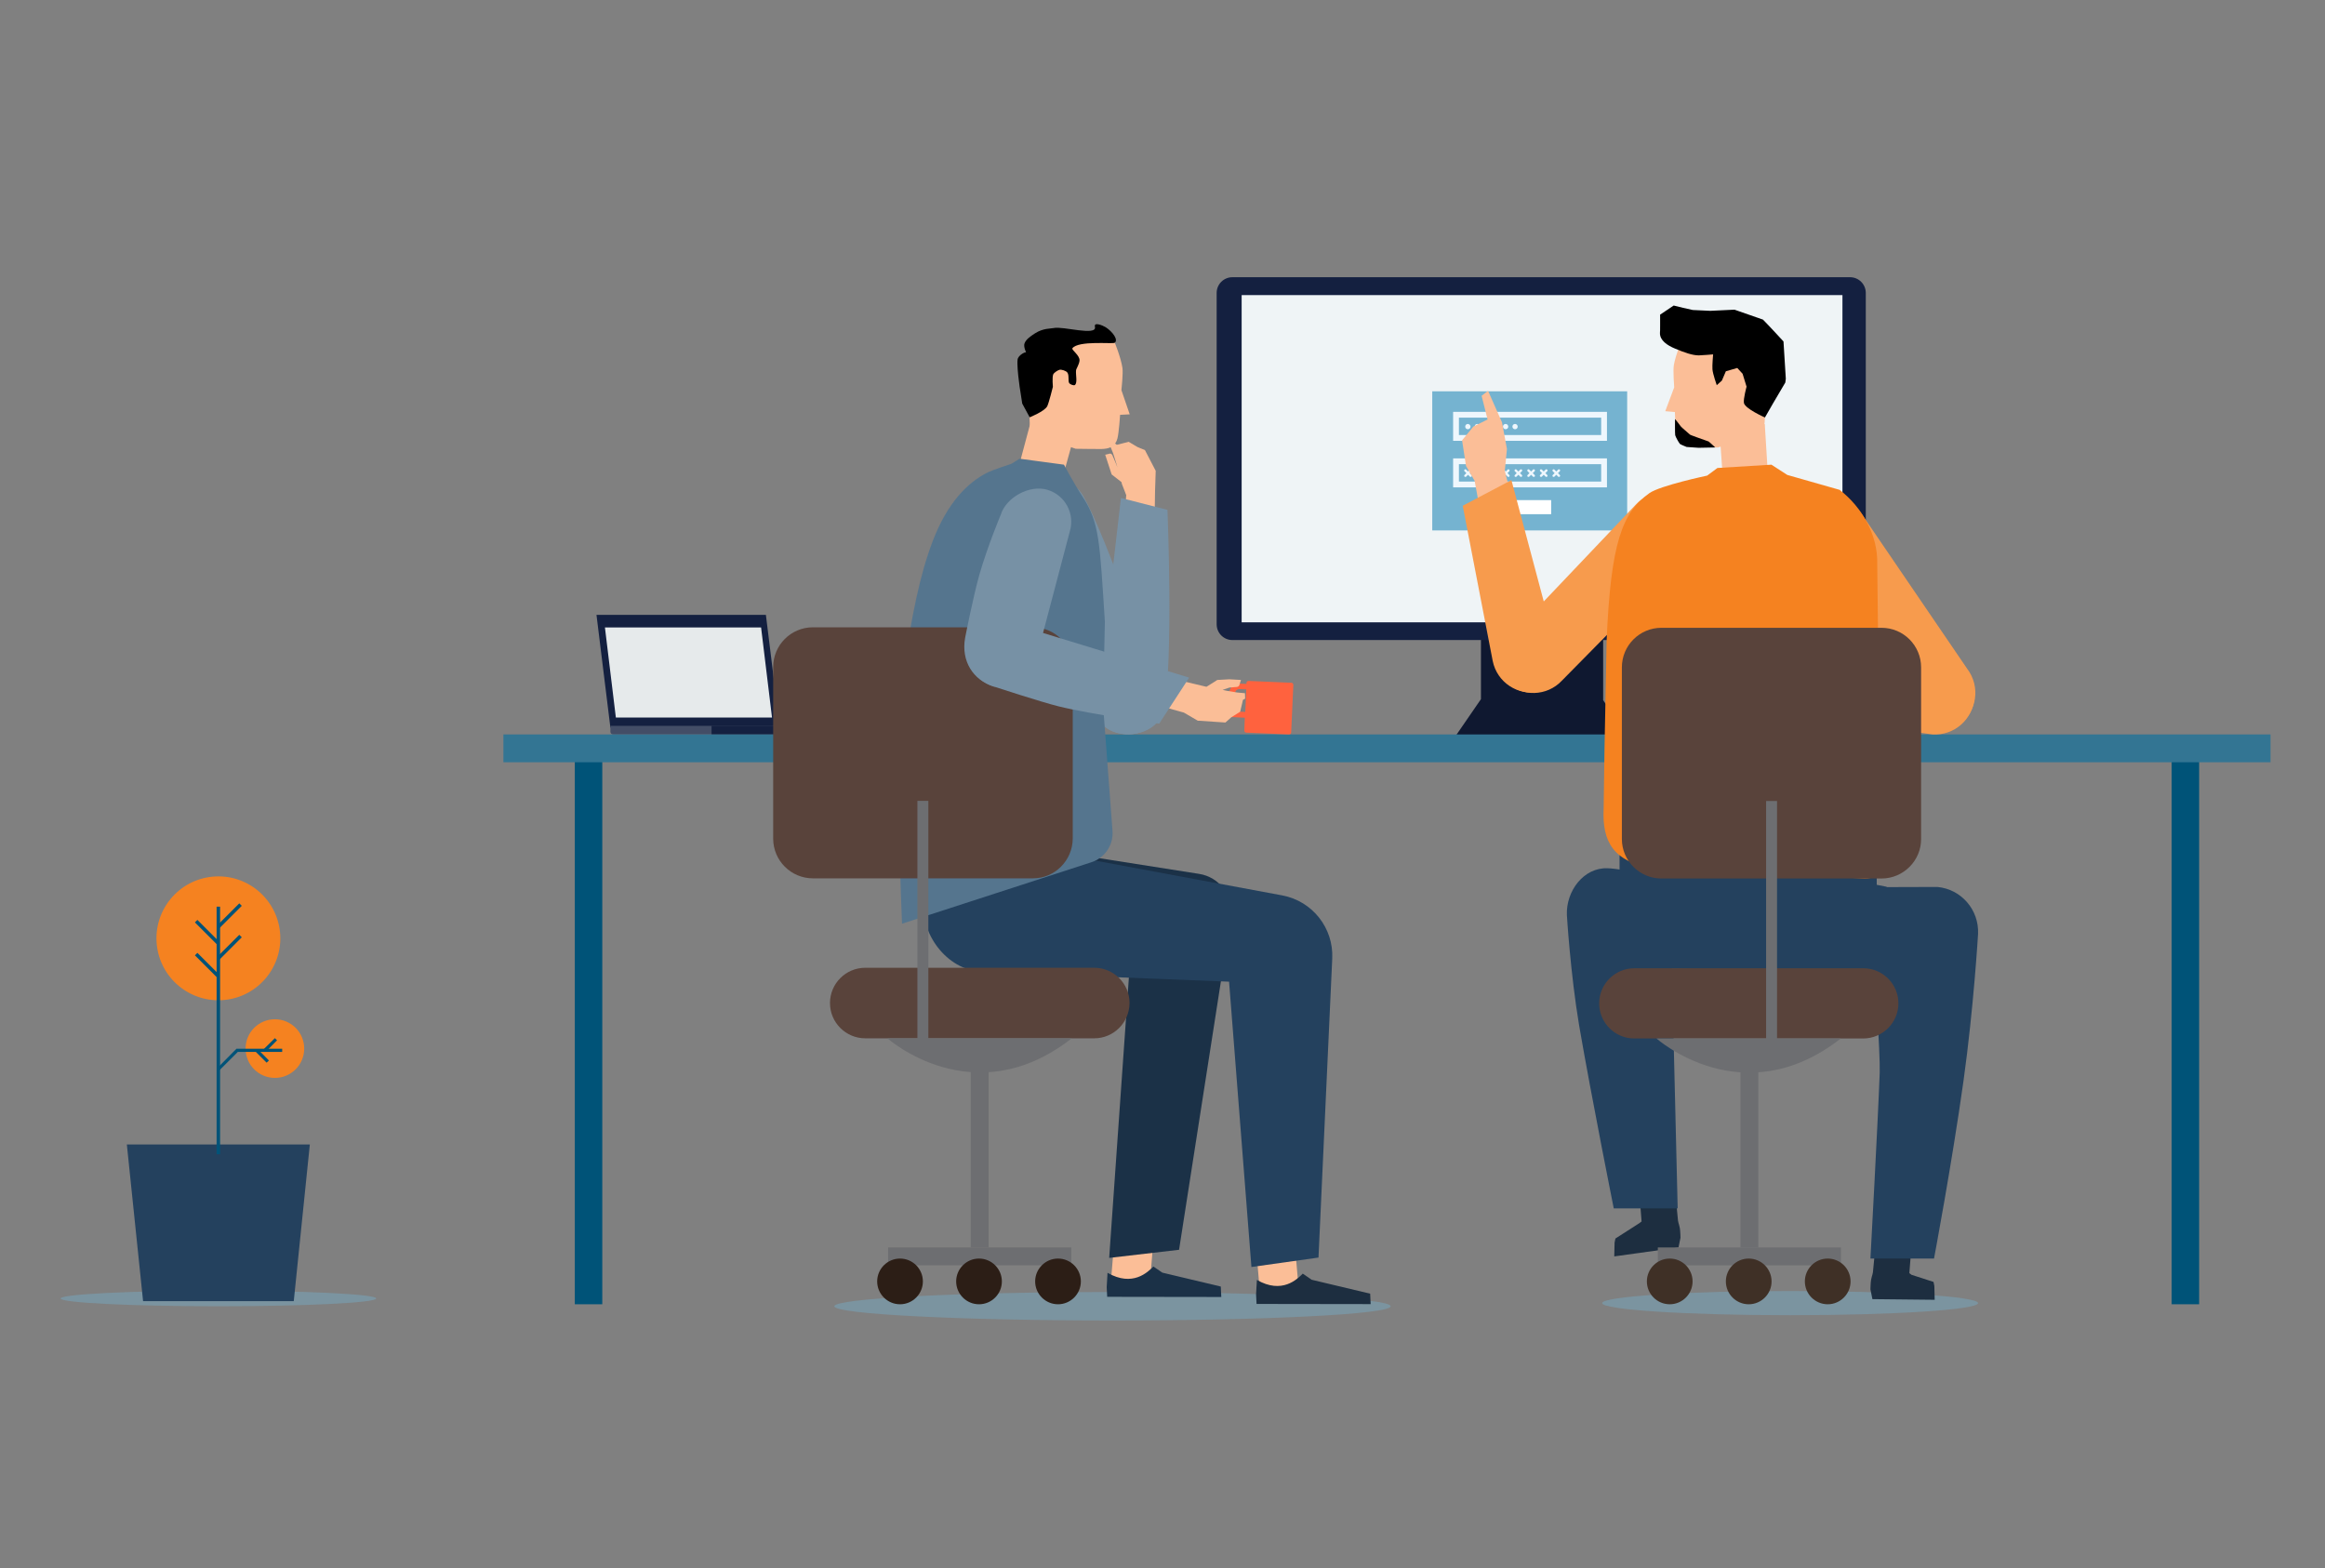 <?xml version="1.0" encoding="utf-8"?>
<!-- Generator: Adobe Illustrator 23.0.0, SVG Export Plug-In . SVG Version: 6.00 Build 0)  -->
<svg version="1.1" id="Layer_1" xmlns="http://www.w3.org/2000/svg" xmlns:xlink="http://www.w3.org/1999/xlink" x="0px" y="0px"
	 viewBox="0 0 1404 947" style="enable-background:new 0 0 1404 947;" xml:space="preserve">
<rect x="0" y="0" width="1404" height="947" fill="#808080" stroke="none"/>
<style type="text/css">
	.st0{opacity:0.4;fill:#75B3D0;}
	.st1{fill:#0F1830;}
	.st2{fill:#142040;}
	.st3{fill:#EFF4F6;}
	.st4{fill:#005378;}
	.st5{fill:#E6EAEB;}
	.st6{fill:#434D66;}
	.st7{fill:#75B3D0;}
	.st8{fill:#FFFFFF;}
	.st9{fill:#EEF7FD;}
	.st10{fill:#337593;}
	.st11{fill:#1D2E40;}
	.st12{fill:#24415E;}
	.st13{fill:#FBBE97;}
	.st14{fill:#F79B4D;}
	.st15{fill:#F58220;}
	.st16{fill:#6D6E71;}
	.st17{fill:#3F3026;}
	.st18{fill:#59433B;}
	.st19{fill:#7791A5;}
	.st20{fill:#1B3147;}
	.st21{fill:#55758E;}
	.st22{fill:#2C1E16;}
	.st23{fill:#FF623E;}
</style>
<title>login2</title>
<g>
	<path class="st0" d="M839.8,788.8c0,4.8-75.2,8.6-168,8.6c-92.8,0-168-3.9-168-8.6s75.2-8.6,168-8.6
		C764.6,780.2,839.8,784,839.8,788.8z"/>
	<path class="st0" d="M1194.5,786.9c0,4-50.8,7.3-113.5,7.3c-62.7,0-113.5-3.3-113.5-7.3c0-4,50.8-7.3,113.5-7.3
		C1143.7,779.6,1194.5,782.9,1194.5,786.9z"/>
	<g>
		<g>
			<polygon class="st1" points="985.5,448.8 876,448.8 894.3,422.2 894.3,374.6 968.1,374.6 968.1,422.8 			"/>
			<path class="st2" d="M1117.2,386.5h-373c-5.3,0-9.5-4.3-9.5-9.5V176.9c0-5.3,4.3-9.5,9.5-9.5h373c5.3,0,9.5,4.3,9.5,9.5V377
				C1126.8,382.3,1122.5,386.5,1117.2,386.5z"/>
			<rect x="749.8" y="178.2" class="st3" width="362.8" height="197.6"/>
		</g>
		<g>
			<g>
				<rect x="347.1" y="445.4" class="st4" width="16.6" height="342.2"/>
				<rect x="1311.4" y="445.4" class="st4" width="16.6" height="342.2"/>
			</g>
		</g>
		<g>
			<polygon class="st2" points="368.6,439.4 470.9,439.4 462.5,371.3 360.2,371.3 			"/>
			<polygon class="st5" points="371.9,433.3 466.2,433.3 459.6,378.9 365.3,378.9 			"/>
			<path class="st6" d="M370.2,443.5h147.2v-5.2H368.6v3.6C368.6,442.7,369.3,443.5,370.2,443.5z"/>
			
				<rect x="429.7" y="438.2" transform="matrix(-1 -1.224647e-16 1.224647e-16 -1 947.099 881.698)" class="st2" width="87.7" height="5.2"/>
		</g>
		<rect x="864.9" y="236.3" class="st7" width="117.7" height="84"/>
		<rect x="910.6" y="302" class="st8" width="26.1" height="8.5"/>
		<g>
			<g>
				<path class="st9" d="M968.9,248.7h-90.3h-1.1v2.1v13v2.4h1.1h90.3h1.5v-2.4v-13v-2.1H968.9z M966.9,262.7h-85.9v-10.5h85.9
					V262.7z"/>
				<path class="st9" d="M968.9,276.8h-90.3h-1.1v2.5v13v2h1.1h90.3h1.5v-2v-13v-2.5H968.9z M966.9,290.8h-85.9v-10.5h85.9V290.8z"
					/>
				<path class="st9" d="M888,257.6c0,0.9-0.7,1.6-1.6,1.6c-0.9,0-1.6-0.7-1.6-1.6c0-0.9,0.7-1.6,1.6-1.6
					C887.2,256,888,256.8,888,257.6z"/>
				<path class="st9" d="M893.7,257.6c0,0.9-0.7,1.6-1.6,1.6c-0.9,0-1.6-0.7-1.6-1.6c0-0.9,0.7-1.6,1.6-1.6
					C893,256,893.7,256.8,893.7,257.6z"/>
				<path class="st9" d="M899.4,257.6c0,0.9-0.7,1.6-1.6,1.6c-0.9,0-1.6-0.7-1.6-1.6c0-0.9,0.7-1.6,1.6-1.6
					C898.7,256,899.4,256.8,899.4,257.6z"/>
				<path class="st9" d="M905.1,257.6c0,0.9-0.7,1.6-1.6,1.6c-0.9,0-1.6-0.7-1.6-1.6c0-0.9,0.7-1.6,1.6-1.6
					C904.4,256,905.1,256.8,905.1,257.6z"/>
				<path class="st9" d="M910.8,257.6c0,0.9-0.7,1.6-1.6,1.6c-0.9,0-1.6-0.7-1.6-1.6c0-0.9,0.7-1.6,1.6-1.6
					C910.1,256,910.8,256.8,910.8,257.6z"/>
				<path class="st9" d="M916.5,257.6c0,0.9-0.7,1.6-1.6,1.6c-0.9,0-1.6-0.7-1.6-1.6c0-0.9,0.7-1.6,1.6-1.6
					C915.8,256,916.5,256.8,916.5,257.6z"/>
				<path class="st9" d="M887.5,285.7l1.1-1.1c0.3-0.3,0.3-0.8,0-1c-0.3-0.3-0.8-0.3-1,0l-1.1,1.1l-1.1-1.1c-0.3-0.3-0.8-0.3-1,0
					c-0.3,0.3-0.3,0.8,0,1l1.1,1.1l-1.1,1.1c-0.3,0.3-0.3,0.8,0,1c0.1,0.1,0.3,0.2,0.5,0.2s0.4-0.1,0.5-0.2l1.1-1.1l1.1,1.1
					c0.1,0.1,0.3,0.2,0.5,0.2c0.2,0,0.4-0.1,0.5-0.2c0.3-0.3,0.3-0.8,0-1L887.5,285.7z"/>
				<path class="st9" d="M895.1,285.7l1.1-1.1c0.3-0.3,0.3-0.8,0-1c-0.3-0.3-0.8-0.3-1,0l-1.1,1.1l-1.1-1.1c-0.3-0.3-0.8-0.3-1,0
					c-0.3,0.3-0.3,0.8,0,1l1.1,1.1l-1.1,1.1c-0.3,0.3-0.3,0.8,0,1c0.1,0.1,0.3,0.2,0.5,0.2s0.4-0.1,0.5-0.2l1.1-1.1l1.1,1.1
					c0.1,0.1,0.3,0.2,0.5,0.2c0.2,0,0.4-0.1,0.5-0.2c0.3-0.3,0.3-0.8,0-1L895.1,285.7z"/>
				<path class="st9" d="M902.7,285.7l1.1-1.1c0.3-0.3,0.3-0.8,0-1c-0.3-0.3-0.8-0.3-1,0l-1.1,1.1l-1.1-1.1c-0.3-0.3-0.8-0.3-1,0
					c-0.3,0.3-0.3,0.8,0,1l1.1,1.1l-1.1,1.1c-0.3,0.3-0.3,0.8,0,1c0.1,0.1,0.3,0.2,0.5,0.2s0.4-0.1,0.5-0.2l1.1-1.1l1.1,1.1
					c0.1,0.1,0.3,0.2,0.5,0.2s0.4-0.1,0.5-0.2c0.3-0.3,0.3-0.8,0-1L902.7,285.7z"/>
				<path class="st9" d="M910.3,285.7l1.1-1.1c0.3-0.3,0.3-0.8,0-1c-0.3-0.3-0.8-0.3-1,0l-1.1,1.1l-1.1-1.1c-0.3-0.3-0.8-0.3-1,0
					c-0.3,0.3-0.3,0.8,0,1l1.1,1.1l-1.1,1.1c-0.3,0.3-0.3,0.8,0,1c0.1,0.1,0.3,0.2,0.5,0.2s0.4-0.1,0.5-0.2l1.1-1.1l1.1,1.1
					c0.1,0.1,0.3,0.2,0.5,0.2s0.4-0.1,0.5-0.2c0.3-0.3,0.3-0.8,0-1L910.3,285.7z"/>
				<path class="st9" d="M917.9,285.7l1.1-1.1c0.3-0.3,0.3-0.8,0-1c-0.3-0.3-0.8-0.3-1,0l-1.1,1.1l-1.1-1.1c-0.3-0.3-0.8-0.3-1,0
					c-0.3,0.3-0.3,0.8,0,1l1.1,1.1l-1.1,1.1c-0.3,0.3-0.3,0.8,0,1c0.1,0.1,0.3,0.2,0.5,0.2c0.2,0,0.4-0.1,0.5-0.2l1.1-1.1l1.1,1.1
					c0.1,0.1,0.3,0.2,0.5,0.2c0.2,0,0.4-0.1,0.5-0.2c0.3-0.3,0.3-0.8,0-1L917.9,285.7z"/>
				<path class="st9" d="M925.6,285.7l1.1-1.1c0.3-0.3,0.3-0.8,0-1c-0.3-0.3-0.8-0.3-1,0l-1.1,1.1l-1.1-1.1c-0.3-0.3-0.8-0.3-1,0
					c-0.3,0.3-0.3,0.8,0,1l1.1,1.1l-1.1,1.1c-0.3,0.3-0.3,0.8,0,1c0.1,0.1,0.3,0.2,0.5,0.2c0.2,0,0.4-0.1,0.5-0.2l1.1-1.1l1.1,1.1
					c0.1,0.1,0.3,0.2,0.5,0.2c0.2,0,0.4-0.1,0.5-0.2c0.3-0.3,0.3-0.8,0-1L925.6,285.7z"/>
				<path class="st9" d="M933.2,285.7l1.1-1.1c0.3-0.3,0.3-0.8,0-1c-0.3-0.3-0.8-0.3-1,0l-1.1,1.1l-1.1-1.1c-0.3-0.3-0.8-0.3-1,0
					c-0.3,0.3-0.3,0.8,0,1l1.1,1.1l-1.1,1.1c-0.3,0.3-0.3,0.8,0,1c0.1,0.1,0.3,0.2,0.5,0.2c0.2,0,0.4-0.1,0.5-0.2l1.1-1.1l1.1,1.1
					c0.1,0.1,0.3,0.2,0.5,0.2s0.4-0.1,0.5-0.2c0.3-0.3,0.3-0.8,0-1L933.2,285.7z"/>
				<path class="st9" d="M940.8,285.7l1.1-1.1c0.3-0.3,0.3-0.8,0-1c-0.3-0.3-0.8-0.3-1,0l-1.1,1.1l-1.1-1.1c-0.3-0.3-0.8-0.3-1,0
					c-0.3,0.3-0.3,0.8,0,1l1.1,1.1l-1.1,1.1c-0.3,0.3-0.3,0.8,0,1c0.1,0.1,0.3,0.2,0.5,0.2s0.4-0.1,0.5-0.2l1.1-1.1l1.1,1.1
					c0.1,0.1,0.3,0.2,0.5,0.2s0.4-0.1,0.5-0.2c0.3-0.3,0.3-0.8,0-1L940.8,285.7z"/>
			</g>
		</g>
		<rect x="304" y="443.5" class="st10" width="1067.1" height="16.8"/>
		<path class="st11" d="M1168.1,776.6l-0.5-2.5l0,0l-13.3-4.3l-1.3-1l2.2-27.9l-21.8,2.7l-2.4,24.7c0,0-0.3,1.4-0.3,1.4
			s-0.5,1.5-0.8,3.1c-0.3,1.5-0.4,5.8-0.4,5.8l1.2,5.9l37.6,0.4L1168.1,776.6z"/>
		<path class="st11" d="M975,750.4l0.5-2.5h0l14.5-9.3l1.3-1l-2.2-27.9l21.8,2.7l2.4,24.7c0,0,0.3,1.4,0.3,1.4s0.5,1.5,0.8,3.1
			c0.3,1.5,0.4,5.8,0.4,5.8l-1.2,5.9l-38.8,5.4L975,750.4z"/>
		<path class="st12" d="M1167.9,760h-38.4c0,0,4.6-84.2,5.6-112.3c0.4-11.9-3.3-62.1-3.3-62.1l5.6-49.9l32.6-0.1
			c14.4,1.4,25.1,13.8,24.5,28.3c0,0-2.6,44.3-8.8,88.8C1178.7,702.7,1167.9,760,1167.9,760z"/>
		<path class="st12" d="M974.5,729.7h38.6l-4.8-199.2c0,0-28.1-5.9-37.6-6.2c-14.4-0.5-25.1,13.8-24.5,28.3c0,0,2.1,35.1,7.4,66.7
			C961.2,663.3,974.5,729.7,974.5,729.7z"/>
		<path class="st12" d="M1136.6,586.8l-157.4-2.2c-0.6,0-1.2-0.5-1.2-1.2v-71.5l155.3-3.8v26.2l6,1.2L1136.6,586.8z"/>
		<polygon class="st13" points="1040.3,287.8 1067.4,283.6 1065.7,256.1 1038.3,259.3 		"/>
		<path class="st13" d="M1029.2,270.1l8.2,0.1l27.6-8.4l0.6-6.7l2.9-45.8l-27.8-9.3l-24.6,4.6c0,0-4.2,9.3-5.3,15.8
			c-0.6,3.3,0.2,13.5,0.2,13.5l-5.4,14.4l5.8,0.5c0,0,0.4,10.7,1.2,14.2C1014.3,271.3,1022.3,269.6,1029.2,270.1z"/>
		<g>
			<path d="M1039.8,229.8l2.4-5.6l6.9-2l3.2,3.5l2.4,7.8c0,0-2,7.3-1.6,9.8c0.6,3.5,12.7,8.8,12.7,8.8l4.7-8.2l7.6-12.9l0.3-2.3
				l-1.4-22.5c0,0-8.7-9.5-12.4-13.2l-17.2-6l-14.6,0.7l-10.6-0.5l-5.8-1.3l-5.7-1.4l-8.2,5.5c0,0,0,0,0,6.2c0,5.6,0,1.7-0.1,4.9
				c-0.1,4.5,4.5,7.5,9.1,9.4c5.7,2.4,10.5,4.1,14.4,4.1c1.5,0,8.6-0.6,8.6-0.6s-0.6,6.8-0.4,9c0.2,2.8,2.6,9.6,2.6,9.6
				L1039.8,229.8z"/>
		</g>
		<path d="M1020.6,262.5c-0.3-0.3-5.5-4.7-5.6-5c-0.1-0.3-3.5-4.5-3.5-4.5s-0.1,8.8,0.1,9.8c0.2,1,2.4,4.9,2.9,5.3
			c0.5,0.4,4,1.8,4,1.8l7.2,0.5l10.1-0.2c-1.2-1.1-2.8-2.6-4-3.6C1027.2,265,1020.8,262.7,1020.6,262.5z"/>
		<g>
			<g>
				<path class="st14" d="M1181.4,438.9l-0.3,0.2c-8.4,4.3-18.8,1.4-23.7-6.8l-70.8-101.2c-5.8-9.5-4.1-21.1,5.4-26.9l1.3-0.9
					c9.5-5.8,25.3-2,31.2,7.5l64.9,95.2C1196.2,417.3,1192.7,432,1181.4,438.9z"/>
				<path class="st14" d="M1177.5,404.4c8.7,0.5,15.3,8,14.8,16.7l0,0c-0.8,13.2-12.1,23.2-25.3,22.4l-101.3-14l-7.3-32.4
					L1177.5,404.4z"/>
			</g>
		</g>
		<polygon class="st13" points="915.1,309.4 908.7,284.3 910,271.1 907,255 898.6,236 894.7,239 898.3,253.3 889.7,257.6 
			882.9,265.9 885.3,281.4 890.5,290.4 896.2,321.6 		"/>
		<g>
			<g>
				<path class="st14" d="M909.5,411.9l-0.2-0.3c-6.4-7-6.2-17.8,0.3-24.6l78.4-82.5c7.7-8.1,19.4-9.4,27.5-1.7l1,0.9
					c8.1,7.7,8.6,23.9,0.9,32L943.2,411C934.2,420.6,919.1,421,909.5,411.9z"/>
				<path class="st14" d="M941.8,399.1c1.8,8.5-3.7,16.8-12.2,18.6l0,0c-12.9,2.7-25.6-5.6-28.2-18.6l-18.1-93.7l29.4-15.5
					L941.8,399.1z"/>
			</g>
		</g>
		<path class="st15" d="M1069.7,280.6l9.6,6.2l31.6,9c13.7,10.6,23.2,27.5,22.7,44.9l1.5,127.7l11.2,43.7
			c0.9,9.9-10.3,18.4-20.2,18.4l-128.3-6.2c-23-4-30.5-15.4-29.4-36.3l0.5-35.1l1.3-66.2c2.5-59,9.4-77.2,25.8-88.9
			c6.5-4.6,34.9-10.6,34.9-10.6l6.2-4.6L1069.7,280.6z"/>
		<g>
			<rect x="1051" y="642.7" class="st16" width="10.8" height="110.6"/>
			
				<rect x="1051" y="703.4" transform="matrix(-1.836970e-16 1 -1 -1.836970e-16 1815.109 -297.714)" class="st16" width="10.8" height="110.6"/>
			<path class="st17" d="M1089.9,773.8c0-7.6,6.2-13.8,13.8-13.8c7.6,0,13.8,6.2,13.8,13.8c0,7.6-6.2,13.8-13.8,13.8
				C1096.1,787.6,1089.9,781.4,1089.9,773.8z"/>
			<path class="st17" d="M1042.2,773.8c0-7.6,6.2-13.8,13.8-13.8c7.6,0,13.8,6.2,13.8,13.8c0,7.6-6.2,13.8-13.8,13.8
				C1048.4,787.6,1042.2,781.4,1042.2,773.8z"/>
			<path class="st17" d="M994.5,773.8c0-7.6,6.2-13.8,13.8-13.8c7.6,0,13.8,6.2,13.8,13.8c0,7.6-6.2,13.8-13.8,13.8
				C1000.7,787.6,994.5,781.4,994.5,773.8z"/>
		</g>
		<path class="st18" d="M1125.1,627.1H986.9c-11.7,0-21.2-9.5-21.2-21.2l0,0c0-11.7,9.5-21.2,21.2-21.2h138.3
			c11.7,0,21.2,9.5,21.2,21.2l0,0C1146.4,617.5,1136.9,627.1,1125.1,627.1z"/>
		<path class="st16" d="M1000.3,627.1c0,0,52,46.4,111.3,0H1000.3z"/>
		<g>
			<g>
				<path class="st18" d="M1136.2,530.5h-132.9c-13.2,0-23.9-10.7-23.9-23.9V403c0-13.2,10.7-23.9,23.9-23.9h132.9
					c13.2,0,23.9,10.7,23.9,23.9v103.5C1160.2,519.7,1149.4,530.5,1136.2,530.5z"/>
				<rect x="1066.5" y="483.7" class="st16" width="6.6" height="148.4"/>
			</g>
		</g>
		<g>
			<polygon class="st13" points="641.4,289.4 615.7,279.9 622.8,253.3 649,261.9 			"/>
			<path class="st13" d="M657.8,271.1l-8.2-0.1l-27.4-9.2l-0.4-6.7l-1.5-45.9l28.1-8.4l24.5,5.4c0,0,3.9,9.4,4.9,15.9
				c0.5,3.3-0.6,13.5-0.6,13.5l5,14.6l-5.8,0.3c0,0-0.7,10.7-1.6,14.2C672.7,272.8,664.7,270.9,657.8,271.1z"/>
			<g>
				<path d="M636.3,198.1c-1.8,0.4-6.3,0-11.3,3.2c-3.1,2-5.4,3.7-6.3,6c-0.8,2.1,1,5.6,1,5.6c0-0.8-4.8,1.4-5.2,4.2
					c-0.4,2.6,0.4,9.8,0.4,9.8l0.8,6.5l1.6,10.3l4.5,8.3c0,0,9-3.6,10.6-6.7c1-2,3.4-11.7,3.4-11.7s-0.5-5.8,0.2-7.5
					c0.5-1.1,2.7-2.5,3.8-2.8c1.2-0.3,3.9,0.6,4.7,1.6c1.3,1.6,0.3,5.2,1.2,6.5c0.5,0.7,2.7,1.6,3.4,1.1c1.7-1.4,0.4-6.1,0.7-8.9
					c0.1-1,1.9-3.5,2.1-5.9c0.2-3.2-5-6.4-4.3-7.4c3.6-4.8,24.3-2.5,25.5-3.3c2.4-1.7-1.1-6.6-5.4-9.4c-2-1.2-7.2-3.3-6.5-0.3
					C662.6,203.2,641.8,196.8,636.3,198.1z"/>
			</g>
		</g>
		<path class="st13" d="M691.4,271.8L687,270l-5.4-3.2l-7.2,1.8l-1.2-0.9l-2.8,1.6l1.7,4.2l1.9,6l0.8,2.8l0,0l-1.2-3.1l-2-4.6
			c-0.3-0.4-0.8-0.7-1.3-0.7l-2.9,0.7l3.9,11.9l5.9,4.6l0.3,1.2l2.6,6.7l-1.3,16.7l18.4,0.8l0.3-19.7l0.4-12.5L691.4,271.8z"/>
		<g>
			<g>
				<path class="st19" d="M696.8,437.6l0.3-0.3c6.7-6.7,5.2-14.3,0.8-24.6c0,0-29.2-88.2-44-113.6c-5.6-9.6-16.5-9.6-25-2.3
					l-6.2,3.8c-8.5,7.3-7.1,24.4-2.3,38.7l42.7,95.8C671.7,445.1,686.8,446.3,696.8,437.6z"/>
				<path class="st19" d="M663,421.3c-3.2,8.1,0.8,17.2,8.9,20.4l0,0c12.3,4.8,28.4-0.6,31-13.5c5.8-29.5,2.1-120.3,2.1-120.3
					l-28.1-7.2L663,421.3z"/>
			</g>
		</g>
		<g>
			<g>
				<g>
					<polygon class="st13" points="670.6,777 694.2,777.1 696.4,750.4 672.8,750.2 					"/>
					<g>
						<path class="st20" d="M696.5,764.8l5.4,3.7l35.3,8.4l0.3,6.3l-68.9-0.1l-0.3-5.8l0.5-8.7C684,777.3,693.1,768.2,696.5,764.8z"
							/>
					</g>
				</g>
				<g>
					<path class="st20" d="M599.4,508.1l-10.8,74.6l93.5,1.9l-12.3,175l42.2-4.9l31.4-201.4c1.5-12.3-7-23.7-19.3-25.6L599.4,508.1z
						"/>
				</g>
			</g>
		</g>
		<g>
			<polygon class="st13" points="760.9,781.3 784.5,781.4 782.2,754.8 758.6,754.6 			"/>
			<g>
				<path class="st11" d="M786.7,769.1l5.4,3.7l35.3,8.4l0.3,6.3l-68.9-0.1l-0.3-5.8l0.5-8.7C774.2,781.6,783.3,772.5,786.7,769.1z"
					/>
			</g>
		</g>
		<path class="st12" d="M653.4,479.6v38.6l120.9,22.5c18.2,3.4,31.1,19.7,30.2,38.2l-8.3,180.5l-40.5,5.7l-13.5-172.3l-149.6-5.9
			c-21.2-1.5-37-23-35.1-44.1L564,472l89.5,0.2V479.6z"/>
		<path class="st21" d="M615.7,277l-5,3.1c0,0-10.5,3.4-13.9,5c-12.7,6.2-24.8,18.8-33.5,41.5c-7.7,20.2-12.4,42.9-18.7,84.3
			c-4.8,31.9,0.1,146.9,0.1,146.9l114.3-37.1c8.2-2.6,13.5-10.5,12.8-19.1l-5.7-75.8l1.1-50.4c-3.1-47.9-3.2-59.9-13.6-75.7
			c-5.8-8.9-11.1-19.1-11.1-19.1L615.7,277z"/>
		<path class="st18" d="M623.8,530.4H490.9c-13.2,0-24-10.7-24-24V402.8c0-13.2,10.7-24,24-24h132.9c13.2,0,24,10.7,24,24v103.6
			C647.7,519.6,637,530.4,623.8,530.4z"/>
		<path class="st18" d="M660.8,627H522.5c-11.7,0-21.3-9.5-21.3-21.3l0,0c0-11.7,9.5-21.3,21.3-21.3h138.3
			c11.7,0,21.3,9.5,21.3,21.3l0,0C682,617.5,672.5,627,660.8,627z"/>
		<path class="st16" d="M535.9,627c0,0,52,46.4,111.3,0H535.9z"/>
		<rect x="586.2" y="642.7" class="st16" width="10.8" height="110.6"/>
		
			<rect x="586.2" y="703.4" transform="matrix(-1.836970e-16 1 -1 -1.836970e-16 1350.303 167.075)" class="st16" width="10.8" height="110.6"/>
		<path class="st22" d="M625.1,773.8c0-7.6,6.2-13.8,13.8-13.8c7.6,0,13.8,6.2,13.8,13.8c0,7.6-6.2,13.8-13.8,13.8
			C631.3,787.6,625.1,781.4,625.1,773.8z"/>
		<path class="st22" d="M577.4,773.8c0-7.6,6.2-13.8,13.8-13.8c7.6,0,13.8,6.2,13.8,13.8c0,7.6-6.2,13.8-13.8,13.8
			C583.6,787.6,577.4,781.4,577.4,773.8z"/>
		<path class="st22" d="M529.7,773.8c0-7.6,6.2-13.8,13.8-13.8c7.6,0,13.8,6.2,13.8,13.8c0,7.6-6.2,13.8-13.8,13.8
			C535.9,787.6,529.7,781.4,529.7,773.8z"/>
		<rect x="554" y="483.6" class="st16" width="6.6" height="148.4"/>
		<path class="st19" d="M600.2,414.6l21.6-1.8L646,321c3.3-10.7-2.8-22-13.4-25.2l0,0c-10.7-3.3-25,4.4-28.3,15.1
			c0,0-7.9,18.8-12.9,36.2c-3.8,13.4-8.6,38.1-8.6,38.1C580.3,399.2,587.6,410.7,600.2,414.6z"/>
		<path class="st23" d="M779.8,412.3l-25.8-1.1c-0.7,0-1.3,0.5-1.3,1.2l0,0.6l-4.1-0.2c-1.7-0.1-3.4,0.6-4.6,1.8
			c-1.2,1.2-1.8,2.9-1.7,4.6l1,13.8l8.4,0.4l-0.3,7.7c0,0.7,0.5,1.3,1.2,1.3l25.8,1.1c0.7,0,1.3-0.5,1.3-1.2l1.3-28.7
			C781,412.9,780.5,412.3,779.8,412.3z M746.6,429.7l-0.8-10.8c-0.1-0.7,0.2-1.4,0.7-2c0.5-0.5,1.2-0.8,2-0.8l4.1,0.2l-0.6,13.6
			L746.6,429.7z"/>
		<path class="st13" d="M751.8,418.6l-4.5-0.4l-6.2-1l-2.8-0.6l0,0l4.1-1.4l4.7-0.4c0.5-0.1,0.9-0.4,1.2-0.8l1.1-3.4l-7-0.4
			l-7.3,0.4l-6.5,4.1l-0.6-0.1l-24.5-5.8l-7.7,16.2l19.1,5.3l8.4,4.9l16.7,1.1l3.6-3.2l5.3-3.3l1.7-7.2l1.3-0.7L751.8,418.6z"/>
		<path class="st19" d="M588.9,369.7l-4.6,15.1c-3.9,12.6,3.3,26,15.9,29.8c0,0,28.4,9.3,38.9,11.9c19.6,4.9,60.9,10.5,60.9,10.5
			l18.1-27.8L588.9,369.7z"/>
	</g>
	<g>
		<path class="st0" d="M227.2,784.1c0,2.6-42.7,4.7-95.3,4.7c-52.6,0-95.3-2.1-95.3-4.7c0-2.6,42.7-4.7,95.3-4.7
			C184.5,779.4,227.2,781.5,227.2,784.1z"/>
		<g>
			<polygon class="st12" points="177.4,785.7 86.4,785.7 76.6,691.1 187.1,691.1 			"/>
			
				<ellipse transform="matrix(0.995 -9.853697e-02 9.853697e-02 0.995 -55.201 15.751)" class="st15" cx="131.9" cy="566.7" rx="37.4" ry="37.4"/>
			<path class="st15" d="M183.7,633.2c0,9.8-7.9,17.7-17.7,17.7c-9.8,0-17.7-7.9-17.7-17.7c0-9.8,7.9-17.7,17.7-17.7
				C175.8,615.5,183.7,623.4,183.7,633.2z"/>
			<rect x="130.8" y="547.5" class="st4" width="2.1" height="149.5"/>
			<polygon class="st4" points="131.1,590.3 117.7,576.9 119.2,575.4 132.6,588.8 			"/>
			<polygon class="st4" points="132.6,579.4 131.1,577.9 144.5,564.5 146,566 			"/>
			<polygon class="st4" points="132.6,560.4 131.1,558.9 144.5,545.5 146,547 			"/>
			<polygon class="st4" points="131.1,570.4 117.7,557 119.2,555.5 132.6,568.9 			"/>
			<polygon class="st4" points="132.5,646.3 131.2,645 142.8,633.3 170.4,633.3 170.4,635.2 143.6,635.2 			"/>
			<polygon class="st4" points="160.6,635 159.2,633.6 166,626.9 167.3,628.2 			"/>
			<polygon class="st4" points="161,641.7 154.3,635 155.7,633.6 162.4,640.4 			"/>
		</g>
	</g>
</g>
</svg>
